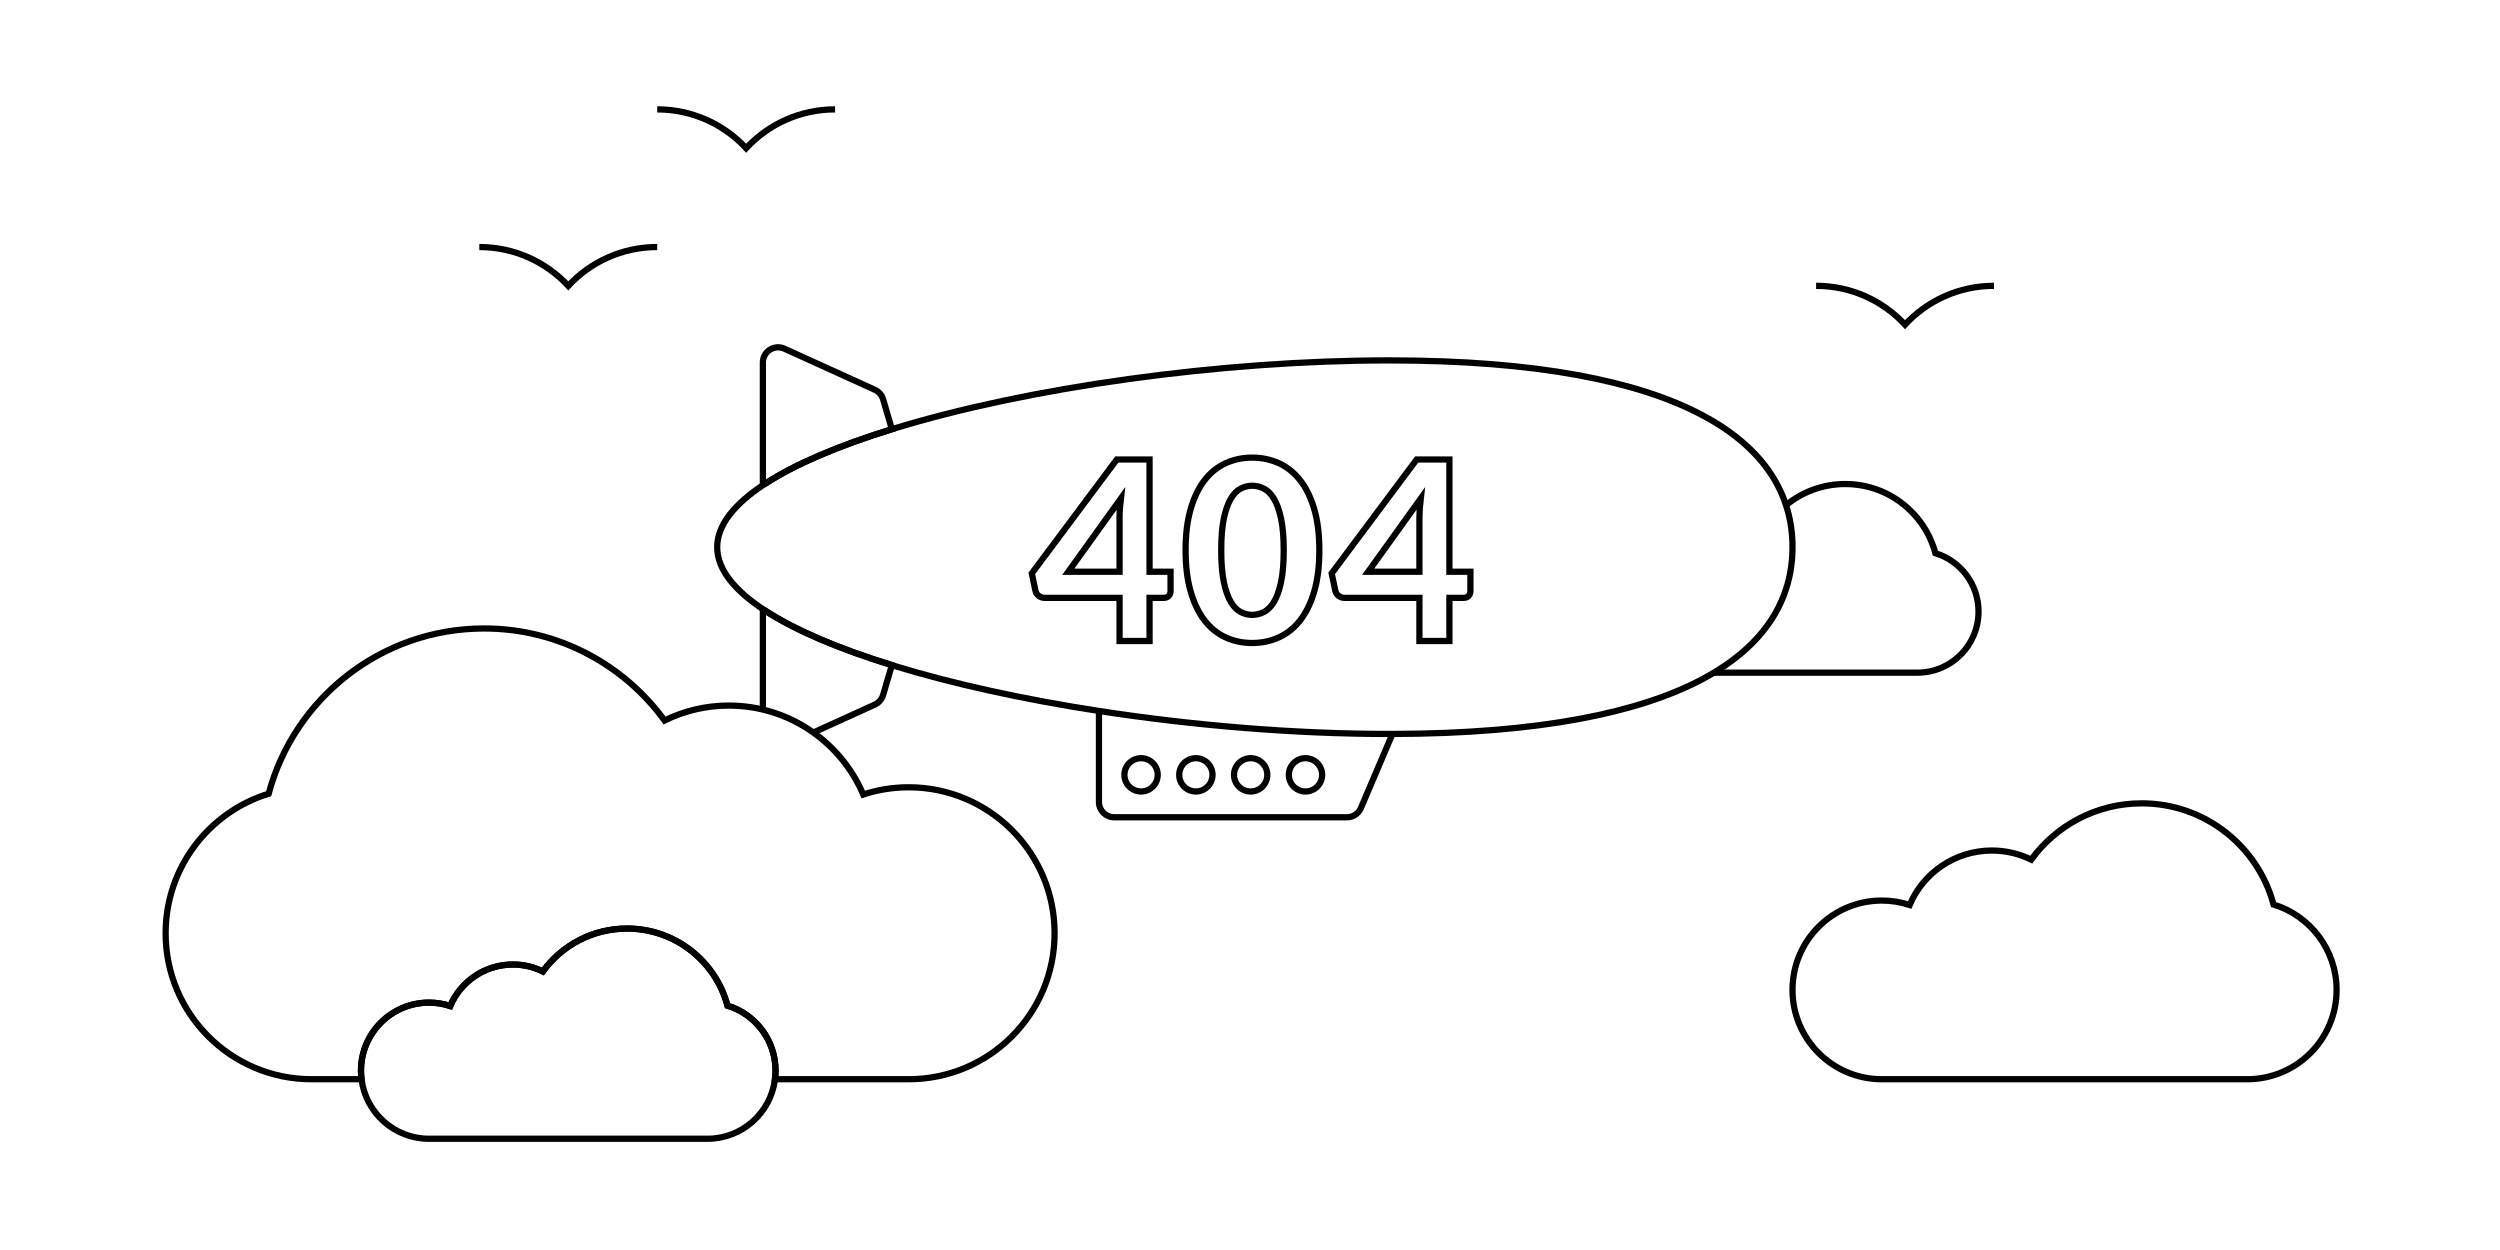 <?xml version="1.0" encoding="UTF-8"?>
<svg xmlns="http://www.w3.org/2000/svg" xmlns:xlink="http://www.w3.org/1999/xlink" version="1.1" width="800px" height="400px" viewBox="0 0 800.0 400.0">
  <defs>
    <clipPath id="i0">
      <path d="M800,0 L800,400 L0,400 L0,0 L800,0 Z"></path>
    </clipPath>
  </defs>
  <g clip-path="url(#i0)">
    <g transform="translate(53.0 35)">
      <g transform="translate(495.441 119.887)">
        <path d="M0,60.364 L65.137,60.364 C75.933,60.364 84.685,51.612 84.685,40.816 C84.685,32.022 78.876,24.585 70.887,22.129 C67.475,9.386 55.853,0 42.033,0 C34.839,0 28.241,2.545 23.087,6.783" stroke="#000000" stroke-width="2" fill="none" stroke-miterlimit="10"></path>
      </g>
      <g transform="translate(191.12 76.137)">
        <path d="M35.81,13.586 L6.893,0.442 C3.665,-1.025 0,1.335 0,4.881 L0,43.75 L0.581,43.75 C10.402,37.322 24.473,31.405 41.283,26.213 L38.47,16.649 C38.07,15.29 37.099,14.172 35.81,13.586 Z" stroke="#000000" stroke-width="2" fill="none" stroke-miterlimit="10"></path>
      </g>
      <g transform="translate(191.12 160.308)">
        <path d="M16.145,39.102 L35.81,30.163 C37.1,29.577 38.071,28.459 38.47,27.1 L41.283,17.536 C24.473,12.344 10.403,6.427 0.581,0 L0,0 L0,31.758" stroke="#000000" stroke-width="2" fill="none" stroke-miterlimit="10"></path>
      </g>
      <g transform="translate(298.669 192.512)">
        <path d="M0,0 L0,29.142 C0,31.834 2.183,34.017 4.876,34.017 L79.338,34.017 C81.293,34.017 83.059,32.85 83.824,31.051 L93.909,7.352" stroke="#000000" stroke-width="2" fill="none" stroke-miterlimit="10"></path>
      </g>
      <g transform="translate(176.5 80.326)">
        <path d="M215.051,0 C161.239,0 99.414,8.585 55.903,22.024 C39.093,27.217 25.022,33.133 15.201,39.561 C5.555,45.874 0,52.677 0,59.771 C0,66.865 5.555,73.669 15.201,79.982 C25.022,86.409 39.093,92.326 55.903,97.518 C75.163,103.467 98.015,108.463 122.169,112.186 C152.581,116.873 185.059,119.542 215.051,119.542 C215.397,119.542 215.734,119.539 216.078,119.538 C310.311,119.344 344.101,92.662 344.101,59.771 C344.101,26.76 310.072,0 215.051,0 Z" stroke="#000000" stroke-width="2" fill="none" stroke-miterlimit="10"></path>
      </g>
      <g transform="translate(306.811 207.619)">
        <path d="M10.657,5.328 C10.657,8.271 8.271,10.656 5.329,10.656 C2.386,10.656 0,8.271 0,5.328 C0,2.385 2.386,0 5.329,0 C8.271,0 10.657,2.385 10.657,5.328 Z" stroke="#000000" stroke-width="2" fill="none" stroke-miterlimit="10"></path>
      </g>
      <g transform="translate(324.349 207.619)">
        <path d="M10.657,5.328 C10.657,8.271 8.271,10.656 5.329,10.656 C2.386,10.656 0,8.271 0,5.328 C0,2.385 2.386,0 5.329,0 C8.271,0 10.657,2.385 10.657,5.328 Z" stroke="#000000" stroke-width="2" fill="none" stroke-miterlimit="10"></path>
      </g>
      <g transform="translate(341.886 207.619)">
        <path d="M10.657,5.328 C10.657,8.271 8.271,10.656 5.329,10.656 C2.386,10.656 0,8.271 0,5.328 C0,2.385 2.386,0 5.329,0 C8.271,0 10.657,2.385 10.657,5.328 Z" stroke="#000000" stroke-width="2" fill="none" stroke-miterlimit="10"></path>
      </g>
      <g transform="translate(359.424 207.619)">
        <path d="M10.657,5.328 C10.657,8.271 8.271,10.656 5.329,10.656 C2.386,10.656 0,8.271 0,5.328 C0,2.385 2.386,0 5.329,0 C8.271,0 10.657,2.385 10.657,5.328 Z" stroke="#000000" stroke-width="2" fill="none" stroke-miterlimit="10"></path>
      </g>
      <g transform="translate(520.601 222.07)">
        <path d="M153.929,32.364 C148.939,13.727 131.942,0 111.731,0 C97.199,0 84.332,7.102 76.389,18.018 C72.591,16.152 68.32,15.1 63.803,15.1 C51.977,15.1 41.828,22.282 37.479,32.522 C34.68,31.606 31.693,31.105 28.588,31.105 C12.799,31.105 0,43.904 0,59.693 C0,75.482 12.799,88.281 28.588,88.281 L145.519,88.281 C161.308,88.281 174.108,75.482 174.108,59.693 C174.108,46.831 165.613,35.955 153.929,32.364 Z" stroke="#000000" stroke-width="2" fill="none" stroke-miterlimit="10"></path>
      </g>
      <g transform="translate(0.0 166.111)">
        <path d="M237.76,50.821 C232.687,50.821 227.807,51.64 223.234,53.136 C216.128,36.406 199.547,24.672 180.224,24.672 C172.843,24.672 165.865,26.39 159.66,29.439 C146.683,11.604 125.659,0 101.915,0 C68.893,0 41.122,22.428 32.97,52.878 C13.879,58.746 0,76.516 0,97.531 C0,123.328 20.913,144.24 46.71,144.24 L62.692,144.24 C62.58,143.345 62.515,142.435 62.515,141.509 C62.515,129.479 72.268,119.727 84.297,119.727 C86.663,119.727 88.939,120.109 91.071,120.806 C94.385,113.004 102.117,107.532 111.128,107.532 C114.57,107.532 117.824,108.334 120.718,109.755 C126.77,101.438 136.573,96.027 147.646,96.027 C163.045,96.027 175.996,106.486 179.797,120.686 C188.7,123.422 195.172,131.709 195.172,141.509 C195.172,142.435 195.108,143.345 194.995,144.24 L237.76,144.24 C263.557,144.24 284.47,123.328 284.47,97.531 C284.47,71.734 263.557,50.821 237.76,50.821 Z" stroke="#000000" stroke-width="2" fill="none" stroke-miterlimit="10"></path>
      </g>
      <g transform="translate(62.515 262.138)">
        <path d="M117.282,24.659 C113.48,10.459 100.53,0 85.131,0 C74.058,0 64.254,5.411 58.203,13.728 C55.309,12.307 52.055,11.505 48.613,11.505 C39.602,11.505 31.87,16.977 28.556,24.779 C26.423,24.082 24.148,23.7 21.782,23.7 C9.752,23.7 0,33.452 0,45.482 C0,46.408 0.064,47.318 0.177,48.213 C1.521,58.953 10.678,67.264 21.782,67.264 L110.875,67.264 C121.979,67.264 131.135,58.953 132.48,48.213 C132.592,47.318 132.657,46.408 132.657,45.482 C132.657,35.682 126.185,27.395 117.282,24.659 Z" stroke="#000000" stroke-width="2" fill="none" stroke-miterlimit="10"></path>
      </g>
      <g transform="translate(100.382 44.05)">
        <path d="M56.923,0 C45.679,0 35.556,4.782 28.461,12.417 C21.367,4.782 11.244,0 0,0" stroke="#000000" stroke-width="2" fill="none" stroke-miterlimit="10"></path>
      </g>
      <g transform="translate(157.306 0.0)">
        <path d="M56.923,0 C45.679,0 35.556,4.782 28.461,12.417 C21.367,4.782 11.244,0 0,0" stroke="#000000" stroke-width="2" fill="none" stroke-miterlimit="10"></path>
      </g>
      <g transform="translate(528.151 56.466)">
        <path d="M56.923,0 C45.679,0 35.556,4.782 28.461,12.417 C21.367,4.782 11.244,0 0,0" stroke="#000000" stroke-width="2" fill="none" stroke-miterlimit="10"></path>
      </g>
      <g transform="translate(277.176 112.037)">
        <path d="M28.08,35.92 L28.08,18.64 C28.08,17.733 28.113,16.767 28.18,15.74 C28.246,14.714 28.346,13.64 28.48,12.521 L11.68,35.92 L28.08,35.92 Z M44.4,35.92 L44.4,42.161 C44.4,42.748 44.206,43.248 43.82,43.661 C43.433,44.075 42.893,44.281 42.2,44.281 L37.68,44.281 L37.68,58.081 L28.08,58.081 L28.08,44.281 L4.12,44.281 C3.426,44.281 2.793,44.068 2.22,43.64 C1.646,43.214 1.293,42.655 1.16,41.961 L0,36.441 L27.2,0 L37.68,0 L37.68,35.92 L44.4,35.92 Z" stroke="#000000" stroke-width="2" fill="none" stroke-miterlimit="10"></path>
      </g>
      <g transform="translate(326.391 111.437)">
        <path d="M31.4,29.64 C31.4,25.534 31.113,22.147 30.54,19.48 C29.965,16.814 29.212,14.707 28.28,13.161 C27.346,11.614 26.273,10.534 25.059,9.92 C23.846,9.307 22.599,9 21.32,9 C20.04,9 18.806,9.307 17.62,9.92 C16.432,10.534 15.379,11.614 14.46,13.161 C13.54,14.707 12.799,16.814 12.24,19.48 C11.679,22.147 11.4,25.534 11.4,29.64 C11.4,33.774 11.679,37.174 12.24,39.84 C12.799,42.508 13.54,44.614 14.46,46.161 C15.379,47.708 16.432,48.787 17.62,49.4 C18.806,50.015 20.04,50.32 21.32,50.32 C22.599,50.32 23.846,50.015 25.059,49.4 C26.273,48.787 27.346,47.708 28.28,46.161 C29.212,44.614 29.965,42.508 30.54,39.84 C31.113,37.174 31.4,33.774 31.4,29.64 Z M42.799,29.64 C42.799,34.707 42.253,39.107 41.16,42.841 C40.066,46.574 38.559,49.661 36.639,52.1 C34.719,54.541 32.446,56.354 29.82,57.541 C27.193,58.726 24.36,59.32 21.32,59.32 C18.28,59.32 15.453,58.726 12.839,57.541 C10.226,56.354 7.972,54.541 6.08,52.1 C4.186,49.661 2.7,46.574 1.62,42.841 C0.54,39.107 0,34.707 0,29.64 C0,24.574 0.54,20.18 1.62,16.46 C2.7,12.74 4.186,9.661 6.08,7.22 C7.972,4.78 10.226,2.967 12.839,1.78 C15.453,0.594 18.28,0 21.32,0 C24.36,0 27.193,0.594 29.82,1.78 C32.446,2.967 34.719,4.78 36.639,7.22 C38.559,9.661 40.066,12.74 41.16,16.46 C42.253,20.18 42.799,24.574 42.799,29.64 Z" stroke="#000000" stroke-width="2" fill="none" stroke-miterlimit="10"></path>
      </g>
      <g transform="translate(373.134 112.037)">
        <path d="M28.08,35.92 L28.08,18.64 C28.08,17.733 28.113,16.767 28.18,15.74 C28.246,14.714 28.346,13.64 28.479,12.521 L11.68,35.92 L28.08,35.92 Z M44.399,35.92 L44.399,42.161 C44.399,42.748 44.206,43.248 43.819,43.661 C43.433,44.075 42.893,44.281 42.199,44.281 L37.68,44.281 L37.68,58.081 L28.08,58.081 L28.08,44.281 L4.12,44.281 C3.426,44.281 2.793,44.068 2.22,43.64 C1.645,43.214 1.293,42.655 1.16,41.961 L0,36.441 L27.199,0 L37.68,0 L37.68,35.92 L44.399,35.92 Z" stroke="#000000" stroke-width="2" fill="none" stroke-miterlimit="10"></path>
      </g>
    </g>
  </g>
</svg>
